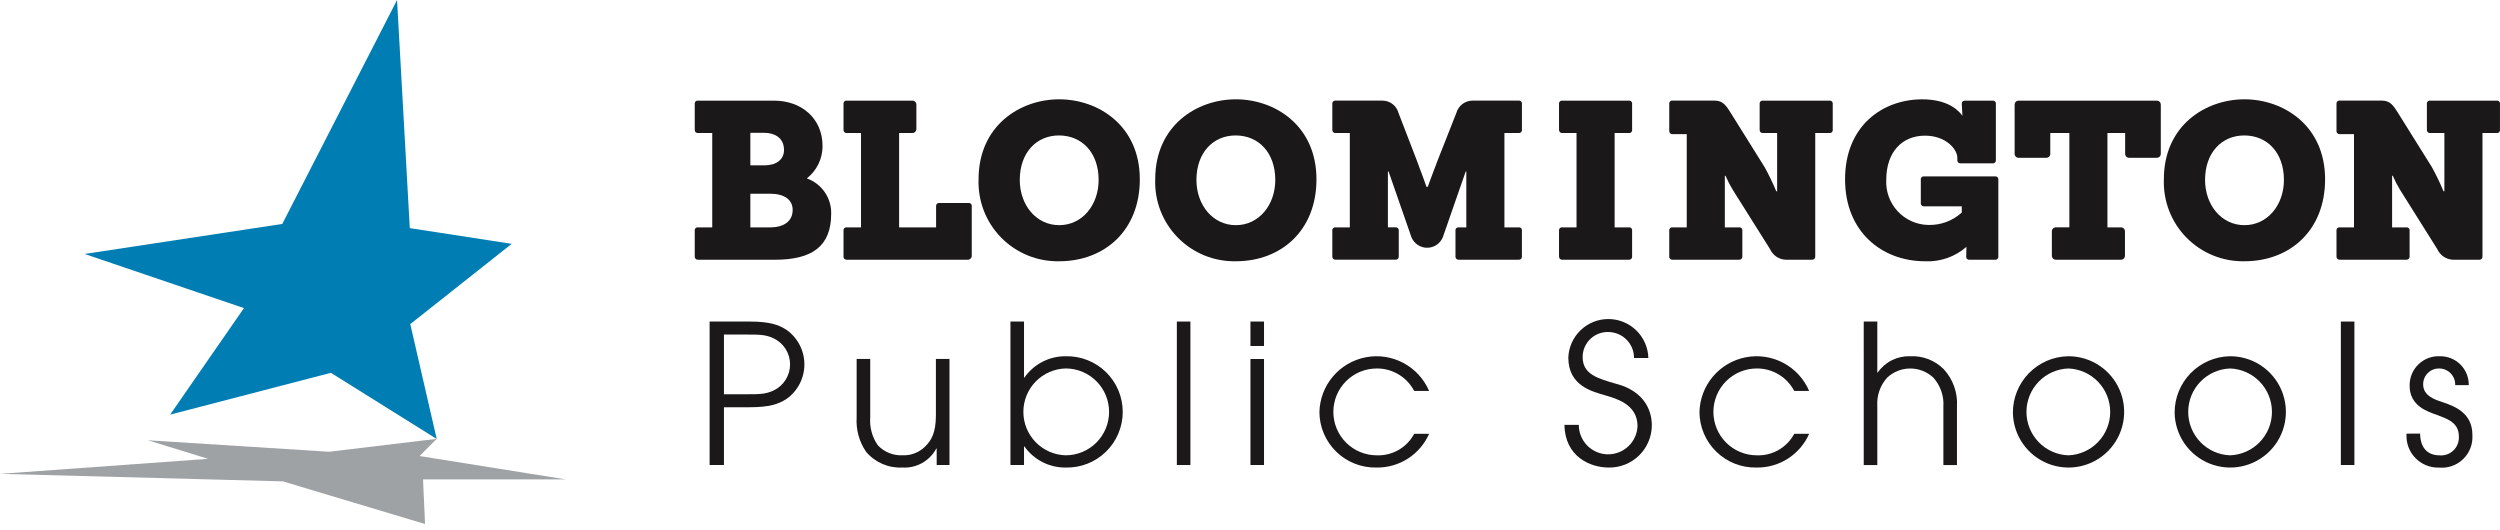 <svg xmlns="http://www.w3.org/2000/svg" fill="none" viewBox="0 0 297 63" height="63" width="297">
  <path fill="#007DB3" d="M60.789 28.968L48.683 27.101L47.169 0L33.535 26.604L10.049 30.17L28.982 36.603L20.212 49.257L39.309 44.29L51.882 52.15L48.74 38.503L60.789 28.968Z"></path>
  <path fill="#9FA2A5" d="M67.235 56.956L49.845 54.177L51.888 52.132L39.096 53.668L17.565 52.305L24.724 54.509L0 56.293L33.61 57.187L50.497 62.257L50.256 56.956L67.235 56.956Z"></path>
  <path fill="#1A1818" d="M82.931 30.855C82.878 30.86 82.824 30.853 82.774 30.835C82.723 30.817 82.678 30.789 82.64 30.751C82.602 30.713 82.573 30.667 82.555 30.617C82.537 30.567 82.531 30.513 82.536 30.46V27.406C82.529 27.352 82.534 27.298 82.551 27.247C82.568 27.195 82.597 27.149 82.635 27.11C82.673 27.072 82.72 27.043 82.771 27.026C82.823 27.009 82.877 27.004 82.931 27.012H84.615V15.801H82.931C82.878 15.806 82.824 15.8 82.774 15.782C82.723 15.764 82.678 15.735 82.64 15.697C82.602 15.659 82.573 15.614 82.555 15.563C82.537 15.513 82.531 15.459 82.536 15.406V12.352C82.529 12.299 82.534 12.244 82.551 12.192C82.568 12.141 82.597 12.094 82.635 12.056C82.673 12.017 82.72 11.988 82.771 11.971C82.822 11.954 82.877 11.949 82.931 11.956H91.957C95.218 11.956 97.719 14.063 97.719 17.352C97.72 18.093 97.552 18.824 97.229 19.49C96.905 20.156 96.434 20.739 95.851 21.195C96.713 21.5 97.456 22.069 97.975 22.821C98.495 23.573 98.764 24.47 98.745 25.383C98.745 29.279 96.457 30.857 92.063 30.857L82.931 30.855ZM90.824 19.644C92.219 19.644 93.14 18.958 93.14 17.827C93.14 16.484 92.193 15.773 90.695 15.773H89.141V19.644H90.824ZM91.483 27.012C93.245 27.012 94.168 26.197 94.168 24.933C94.168 23.749 93.221 23.013 91.483 23.013H89.141V27.012L91.483 27.012Z"></path>
  <path fill="#1A1818" d="M100.605 30.855C100.552 30.86 100.498 30.853 100.448 30.835C100.397 30.817 100.352 30.789 100.314 30.751C100.276 30.713 100.247 30.667 100.229 30.617C100.211 30.567 100.205 30.513 100.21 30.46V27.406C100.203 27.352 100.208 27.298 100.225 27.247C100.242 27.195 100.271 27.149 100.309 27.11C100.347 27.072 100.394 27.043 100.445 27.026C100.497 27.009 100.551 27.004 100.605 27.012H102.289V15.801H100.605C100.552 15.806 100.498 15.8 100.448 15.782C100.397 15.764 100.352 15.735 100.314 15.697C100.276 15.659 100.247 15.614 100.229 15.563C100.211 15.513 100.205 15.459 100.21 15.406V12.352C100.203 12.299 100.208 12.244 100.225 12.192C100.242 12.141 100.271 12.094 100.309 12.056C100.347 12.017 100.394 11.988 100.445 11.971C100.496 11.954 100.551 11.949 100.605 11.956H108.393C108.455 11.956 108.517 11.968 108.575 11.992C108.632 12.016 108.685 12.051 108.729 12.095C108.773 12.139 108.807 12.191 108.831 12.249C108.855 12.307 108.867 12.369 108.866 12.431V15.327C108.866 15.389 108.854 15.45 108.83 15.508C108.807 15.565 108.772 15.617 108.728 15.662C108.684 15.706 108.632 15.74 108.574 15.764C108.517 15.788 108.455 15.8 108.393 15.8H106.815V27.012H111.208V24.512C111.201 24.459 111.206 24.404 111.223 24.352C111.24 24.301 111.269 24.254 111.307 24.216C111.345 24.177 111.392 24.148 111.443 24.131C111.494 24.114 111.549 24.109 111.603 24.116H115.05C115.104 24.109 115.159 24.114 115.21 24.131C115.261 24.148 115.308 24.177 115.346 24.216C115.384 24.254 115.413 24.301 115.43 24.352C115.447 24.404 115.452 24.459 115.445 24.512V30.381C115.445 30.443 115.433 30.505 115.409 30.563C115.385 30.62 115.35 30.672 115.306 30.716C115.262 30.76 115.21 30.795 115.153 30.819C115.095 30.843 115.034 30.855 114.971 30.855H100.605Z"></path>
  <path fill="#1A1818" d="M116.254 21.301C116.254 14.904 121.204 11.798 125.833 11.798C130.461 11.798 135.41 14.904 135.41 21.301C135.41 27.38 131.227 31.037 125.833 31.037C124.555 31.063 123.284 30.828 122.1 30.346C120.916 29.864 119.843 29.146 118.946 28.234C118.049 27.323 117.348 26.238 116.885 25.046C116.422 23.853 116.207 22.579 116.254 21.301ZM130.517 21.378C130.517 18.116 128.517 16.091 125.806 16.091C123.121 16.091 121.149 18.143 121.149 21.378C121.149 24.355 123.095 26.75 125.834 26.75C128.572 26.75 130.517 24.355 130.517 21.378Z"></path>
  <path fill="#1A1818" d="M137.24 21.301C137.24 14.904 142.19 11.798 146.819 11.798C151.448 11.798 156.396 14.904 156.396 21.301C156.396 27.38 152.213 31.037 146.819 31.037C145.541 31.063 144.271 30.828 143.087 30.346C141.902 29.864 140.829 29.145 139.932 28.234C139.035 27.323 138.334 26.238 137.871 25.045C137.408 23.853 137.194 22.579 137.24 21.301ZM151.503 21.378C151.503 18.116 149.503 16.091 146.794 16.091C144.109 16.091 142.137 18.143 142.137 21.378C142.137 24.355 144.083 26.75 146.82 26.75C149.557 26.75 151.503 24.355 151.503 21.378Z"></path>
  <path fill="#1A1818" d="M173.306 30.855C173.253 30.86 173.199 30.853 173.149 30.835C173.098 30.817 173.053 30.789 173.015 30.751C172.977 30.713 172.948 30.667 172.93 30.617C172.912 30.567 172.906 30.513 172.911 30.46V27.406C172.904 27.352 172.909 27.298 172.926 27.247C172.943 27.195 172.972 27.149 173.01 27.11C173.048 27.072 173.095 27.043 173.146 27.026C173.198 27.009 173.252 27.004 173.306 27.012H174.2V20.381H174.121L171.412 28.171C171.262 28.543 171.004 28.863 170.671 29.088C170.338 29.313 169.946 29.433 169.544 29.433C169.142 29.433 168.75 29.313 168.417 29.088C168.084 28.863 167.826 28.543 167.676 28.171L164.966 20.38H164.882V27.01H165.777C165.83 27.002 165.885 27.007 165.936 27.024C165.987 27.042 166.034 27.07 166.072 27.109C166.11 27.147 166.139 27.194 166.156 27.245C166.173 27.296 166.178 27.351 166.171 27.404V30.457C166.176 30.511 166.17 30.564 166.152 30.615C166.134 30.665 166.105 30.711 166.067 30.748C166.03 30.786 165.984 30.815 165.934 30.833C165.883 30.851 165.83 30.857 165.777 30.852H158.674C158.621 30.857 158.567 30.851 158.517 30.833C158.466 30.815 158.421 30.786 158.383 30.748C158.345 30.711 158.316 30.665 158.299 30.615C158.281 30.564 158.274 30.511 158.279 30.457V27.406C158.272 27.352 158.277 27.298 158.294 27.247C158.311 27.195 158.34 27.149 158.378 27.11C158.417 27.072 158.463 27.043 158.514 27.026C158.566 27.009 158.62 27.004 158.674 27.012H160.358V15.801H158.674C158.621 15.806 158.567 15.8 158.517 15.782C158.466 15.764 158.421 15.735 158.383 15.697C158.345 15.659 158.316 15.614 158.299 15.563C158.281 15.513 158.274 15.459 158.279 15.406V12.352C158.272 12.299 158.276 12.244 158.293 12.192C158.311 12.141 158.339 12.094 158.378 12.055C158.416 12.017 158.462 11.988 158.514 11.97C158.565 11.953 158.62 11.948 158.674 11.955H164.253C164.687 11.959 165.107 12.105 165.45 12.372C165.792 12.638 166.037 13.01 166.147 13.43L168.278 18.956C168.936 20.668 169.462 22.194 169.462 22.194H169.62C169.62 22.194 170.146 20.721 170.83 18.956L173.011 13.43C173.125 13.011 173.371 12.641 173.714 12.375C174.056 12.109 174.476 11.962 174.91 11.955H180.41C180.464 11.948 180.518 11.953 180.57 11.97C180.621 11.988 180.668 12.017 180.706 12.055C180.744 12.093 180.773 12.14 180.79 12.192C180.807 12.243 180.812 12.298 180.804 12.351V15.405C180.812 15.458 180.807 15.513 180.79 15.564C180.773 15.615 180.744 15.662 180.706 15.7C180.667 15.739 180.621 15.767 180.57 15.784C180.518 15.802 180.464 15.807 180.41 15.799H178.725V27.012H180.408C180.462 27.004 180.517 27.009 180.568 27.026C180.619 27.043 180.666 27.072 180.704 27.11C180.742 27.149 180.771 27.195 180.788 27.247C180.805 27.298 180.81 27.352 180.803 27.406V30.459C180.808 30.512 180.802 30.566 180.784 30.616C180.766 30.667 180.737 30.712 180.699 30.75C180.661 30.788 180.616 30.817 180.565 30.835C180.515 30.852 180.462 30.859 180.408 30.854L173.306 30.855Z"></path>
  <path fill="#1A1818" d="M185.608 30.855C185.555 30.86 185.501 30.853 185.451 30.835C185.401 30.817 185.355 30.788 185.317 30.75C185.28 30.713 185.251 30.667 185.233 30.617C185.215 30.567 185.208 30.513 185.213 30.46V27.406C185.206 27.352 185.211 27.298 185.228 27.247C185.245 27.195 185.274 27.149 185.312 27.11C185.35 27.072 185.397 27.043 185.448 27.026C185.499 27.009 185.554 27.004 185.608 27.012H187.292V15.801H185.608C185.555 15.806 185.501 15.799 185.451 15.781C185.401 15.763 185.355 15.735 185.317 15.697C185.28 15.659 185.251 15.613 185.233 15.563C185.215 15.513 185.208 15.459 185.213 15.406V12.352C185.206 12.299 185.211 12.244 185.228 12.192C185.245 12.141 185.273 12.094 185.312 12.056C185.35 12.017 185.397 11.988 185.448 11.971C185.499 11.954 185.554 11.949 185.608 11.956H193.501C193.554 11.949 193.609 11.954 193.66 11.971C193.712 11.988 193.758 12.017 193.797 12.056C193.835 12.094 193.864 12.141 193.881 12.192C193.898 12.244 193.903 12.299 193.895 12.352V15.405C193.903 15.459 193.898 15.514 193.881 15.565C193.864 15.617 193.835 15.663 193.797 15.701C193.758 15.74 193.712 15.769 193.66 15.786C193.609 15.803 193.554 15.808 193.501 15.8H191.818V27.012H193.501C193.554 27.004 193.609 27.009 193.66 27.026C193.711 27.043 193.758 27.072 193.796 27.11C193.834 27.149 193.863 27.195 193.88 27.247C193.898 27.298 193.903 27.352 193.895 27.406V30.459C193.901 30.512 193.894 30.566 193.876 30.616C193.858 30.667 193.83 30.713 193.792 30.75C193.754 30.788 193.708 30.817 193.658 30.835C193.608 30.853 193.554 30.859 193.501 30.854L185.608 30.855Z"></path>
  <path fill="#1A1818" d="M212.151 30.855C211.753 30.841 211.367 30.715 211.037 30.493C210.706 30.27 210.445 29.959 210.282 29.596L205.863 22.568C205.532 22.029 205.241 21.466 204.994 20.884H204.91V27.012H206.595C206.648 27.004 206.703 27.009 206.754 27.026C206.805 27.043 206.852 27.072 206.89 27.11C206.928 27.149 206.957 27.195 206.974 27.247C206.992 27.298 206.997 27.352 206.989 27.406V30.459C206.994 30.512 206.988 30.566 206.97 30.616C206.952 30.667 206.923 30.712 206.885 30.75C206.848 30.788 206.802 30.817 206.752 30.835C206.701 30.852 206.648 30.859 206.595 30.854H198.702C198.648 30.859 198.595 30.852 198.545 30.835C198.494 30.817 198.449 30.788 198.411 30.75C198.373 30.712 198.344 30.667 198.326 30.616C198.308 30.566 198.302 30.512 198.307 30.459V27.406C198.3 27.352 198.305 27.298 198.322 27.247C198.339 27.195 198.368 27.149 198.406 27.11C198.444 27.072 198.491 27.043 198.542 27.026C198.593 27.009 198.648 27.004 198.702 27.012H200.385V15.933H198.702C198.648 15.939 198.595 15.932 198.545 15.914C198.494 15.896 198.449 15.867 198.411 15.83C198.373 15.792 198.344 15.746 198.326 15.696C198.308 15.646 198.302 15.592 198.307 15.539V12.35C198.3 12.296 198.304 12.241 198.322 12.19C198.339 12.139 198.367 12.092 198.406 12.053C198.444 12.015 198.491 11.986 198.542 11.969C198.593 11.951 198.648 11.946 198.702 11.954H203.729C204.728 11.954 205.122 12.638 205.622 13.428L209.649 19.875C210.156 20.798 210.613 21.747 211.017 22.719H211.124V15.801H209.441C209.387 15.806 209.334 15.8 209.283 15.782C209.233 15.764 209.188 15.735 209.15 15.697C209.112 15.659 209.083 15.614 209.065 15.563C209.047 15.513 209.041 15.459 209.046 15.406V12.352C209.039 12.299 209.043 12.244 209.061 12.193C209.078 12.141 209.106 12.094 209.145 12.056C209.183 12.017 209.229 11.988 209.281 11.971C209.332 11.954 209.387 11.949 209.441 11.956H217.334C217.387 11.949 217.442 11.954 217.493 11.971C217.545 11.988 217.591 12.017 217.63 12.056C217.668 12.094 217.697 12.141 217.714 12.193C217.731 12.244 217.736 12.299 217.728 12.352V15.405C217.736 15.459 217.731 15.514 217.713 15.565C217.696 15.616 217.667 15.663 217.629 15.701C217.591 15.739 217.544 15.768 217.493 15.785C217.442 15.803 217.387 15.807 217.334 15.8H215.651V30.46C215.656 30.513 215.65 30.567 215.632 30.618C215.613 30.668 215.584 30.714 215.547 30.752C215.509 30.789 215.463 30.818 215.412 30.836C215.362 30.854 215.308 30.86 215.255 30.855H212.151Z"></path>
  <path fill="#1A1818" d="M233.982 30.855C233.928 30.862 233.873 30.857 233.822 30.84C233.771 30.823 233.724 30.794 233.686 30.756C233.648 30.717 233.619 30.671 233.602 30.619C233.585 30.568 233.58 30.514 233.587 30.46L233.612 29.327C232.262 30.506 230.51 31.119 228.719 31.039C223.535 31.039 219.194 27.514 219.194 21.304C219.194 14.907 223.693 11.801 228.349 11.801C230.954 11.801 232.402 12.748 233.137 13.75L233.059 12.356C233.034 12.093 233.192 11.96 233.455 11.96H236.716C236.769 11.952 236.824 11.957 236.875 11.975C236.927 11.992 236.973 12.021 237.012 12.059C237.05 12.098 237.079 12.144 237.096 12.196C237.113 12.247 237.118 12.302 237.11 12.356V19.012C237.116 19.065 237.109 19.119 237.091 19.169C237.073 19.219 237.045 19.265 237.007 19.303C236.969 19.341 236.923 19.37 236.873 19.387C236.823 19.405 236.769 19.412 236.716 19.406H232.927C232.874 19.411 232.82 19.405 232.77 19.387C232.72 19.369 232.674 19.34 232.637 19.302C232.599 19.265 232.57 19.219 232.552 19.169C232.534 19.118 232.527 19.065 232.533 19.012V18.749C232.533 17.748 231.19 16.116 228.691 16.116C225.982 16.116 224.087 18.038 224.087 21.38C224.053 22.06 224.156 22.74 224.39 23.379C224.623 24.018 224.983 24.604 225.446 25.102C225.91 25.601 226.469 26.001 227.09 26.279C227.71 26.558 228.381 26.709 229.061 26.724C230.534 26.771 231.968 26.243 233.059 25.251V24.514H228.588C228.534 24.519 228.48 24.513 228.43 24.495C228.379 24.477 228.333 24.448 228.295 24.41C228.258 24.372 228.229 24.326 228.211 24.276C228.193 24.225 228.186 24.171 228.192 24.118V21.353C228.184 21.3 228.189 21.245 228.207 21.194C228.224 21.142 228.253 21.096 228.291 21.057C228.33 21.019 228.377 20.99 228.428 20.973C228.479 20.956 228.534 20.951 228.588 20.959H237.007C237.06 20.951 237.115 20.956 237.166 20.973C237.218 20.991 237.264 21.019 237.302 21.058C237.341 21.096 237.369 21.142 237.387 21.194C237.404 21.245 237.409 21.3 237.401 21.353V30.46C237.409 30.514 237.404 30.568 237.387 30.619C237.369 30.671 237.341 30.717 237.302 30.756C237.264 30.794 237.218 30.823 237.166 30.84C237.115 30.857 237.06 30.862 237.007 30.855H233.982Z"></path>
  <path fill="#1A1818" d="M244.234 30.855C244.172 30.855 244.11 30.843 244.053 30.819C243.995 30.795 243.943 30.76 243.899 30.716C243.855 30.672 243.82 30.62 243.796 30.563C243.773 30.505 243.76 30.443 243.761 30.381V27.482C243.76 27.419 243.773 27.358 243.796 27.3C243.82 27.243 243.855 27.19 243.899 27.146C243.943 27.102 243.995 27.067 244.053 27.044C244.11 27.02 244.172 27.008 244.234 27.008H245.84V15.801H243.574V18.274C243.575 18.336 243.563 18.398 243.539 18.455C243.515 18.513 243.48 18.565 243.436 18.609C243.392 18.653 243.34 18.688 243.283 18.712C243.225 18.735 243.163 18.748 243.101 18.747H239.812C239.749 18.748 239.688 18.735 239.63 18.712C239.573 18.688 239.52 18.653 239.477 18.609C239.433 18.565 239.398 18.513 239.374 18.455C239.35 18.398 239.338 18.336 239.338 18.274V12.431C239.338 12.369 239.35 12.307 239.373 12.249C239.397 12.191 239.432 12.139 239.476 12.095C239.52 12.051 239.572 12.016 239.63 11.992C239.687 11.968 239.749 11.956 239.812 11.956H256.23C256.292 11.956 256.354 11.968 256.411 11.992C256.469 12.016 256.521 12.051 256.565 12.095C256.609 12.139 256.644 12.191 256.668 12.249C256.691 12.307 256.703 12.369 256.703 12.431V18.273C256.703 18.335 256.691 18.397 256.667 18.455C256.644 18.512 256.609 18.564 256.565 18.608C256.521 18.652 256.468 18.687 256.411 18.711C256.353 18.735 256.292 18.747 256.23 18.747H252.94C252.878 18.747 252.816 18.735 252.759 18.711C252.701 18.687 252.649 18.652 252.605 18.608C252.561 18.564 252.526 18.512 252.502 18.455C252.479 18.397 252.467 18.335 252.467 18.273V15.801H250.363V27.012H251.972C252.034 27.011 252.096 27.023 252.153 27.047C252.211 27.071 252.263 27.106 252.307 27.15C252.351 27.194 252.386 27.246 252.409 27.303C252.433 27.361 252.445 27.423 252.445 27.485V30.38C252.445 30.442 252.433 30.504 252.409 30.562C252.386 30.619 252.351 30.672 252.307 30.715C252.263 30.759 252.211 30.794 252.153 30.818C252.096 30.842 252.034 30.854 251.972 30.854L244.234 30.855Z"></path>
  <path fill="#1A1818" d="M257.067 21.301C257.067 14.904 262.017 11.798 266.644 11.798C271.271 11.798 276.221 14.904 276.221 21.301C276.221 27.38 272.038 31.037 266.644 31.037C265.366 31.063 264.096 30.828 262.912 30.346C261.728 29.864 260.654 29.145 259.758 28.234C258.861 27.322 258.16 26.237 257.697 25.045C257.235 23.853 257.02 22.579 257.067 21.301ZM271.33 21.378C271.33 18.116 269.329 16.091 266.619 16.091C263.934 16.091 261.962 18.143 261.962 21.378C261.962 24.355 263.908 26.75 266.645 26.75C269.381 26.75 271.33 24.355 271.33 21.378Z"></path>
  <path fill="#1A1818" d="M291.417 30.855C291.019 30.84 290.634 30.715 290.303 30.492C289.973 30.27 289.712 29.959 289.55 29.596L285.133 22.564C284.803 22.025 284.512 21.462 284.265 20.88H284.181V27.012H285.864C285.918 27.004 285.972 27.009 286.024 27.026C286.075 27.043 286.122 27.071 286.161 27.11C286.199 27.148 286.228 27.195 286.245 27.246C286.263 27.297 286.268 27.352 286.26 27.406V30.459C286.265 30.512 286.259 30.566 286.241 30.617C286.223 30.667 286.194 30.713 286.156 30.751C286.118 30.788 286.072 30.817 286.022 30.835C285.971 30.853 285.917 30.859 285.864 30.854H277.972C277.919 30.859 277.865 30.853 277.814 30.835C277.764 30.817 277.718 30.788 277.68 30.75C277.642 30.713 277.613 30.667 277.595 30.617C277.577 30.566 277.571 30.512 277.576 30.459V27.406C277.568 27.352 277.573 27.297 277.59 27.246C277.608 27.195 277.637 27.148 277.675 27.11C277.713 27.071 277.76 27.043 277.812 27.026C277.863 27.009 277.918 27.004 277.972 27.012H279.655V15.933H277.972C277.919 15.939 277.865 15.932 277.814 15.915C277.764 15.897 277.718 15.868 277.68 15.83C277.642 15.792 277.613 15.747 277.595 15.696C277.577 15.646 277.571 15.592 277.576 15.539V12.35C277.568 12.296 277.573 12.241 277.59 12.19C277.608 12.138 277.637 12.091 277.675 12.053C277.713 12.014 277.76 11.986 277.812 11.968C277.863 11.951 277.918 11.946 277.972 11.954H282.997C283.998 11.954 284.392 12.638 284.893 13.428L288.92 19.875C289.427 20.798 289.883 21.747 290.287 22.719H290.392V15.801H288.709C288.656 15.806 288.602 15.8 288.552 15.782C288.501 15.764 288.456 15.735 288.418 15.697C288.38 15.66 288.351 15.614 288.333 15.564C288.316 15.513 288.309 15.46 288.315 15.406V12.352C288.307 12.299 288.312 12.244 288.329 12.193C288.346 12.141 288.375 12.094 288.413 12.056C288.451 12.017 288.498 11.988 288.549 11.971C288.601 11.954 288.655 11.949 288.709 11.956H296.602C296.656 11.949 296.71 11.954 296.762 11.971C296.813 11.988 296.86 12.017 296.898 12.056C296.936 12.094 296.965 12.141 296.982 12.193C296.999 12.244 297.004 12.299 296.996 12.352V15.405C297.004 15.459 296.999 15.514 296.982 15.565C296.964 15.616 296.935 15.662 296.897 15.701C296.859 15.739 296.813 15.768 296.761 15.785C296.71 15.802 296.656 15.807 296.602 15.8H294.917V30.46C294.923 30.513 294.917 30.567 294.899 30.617C294.881 30.668 294.852 30.713 294.814 30.751C294.776 30.789 294.731 30.818 294.68 30.836C294.63 30.854 294.576 30.86 294.523 30.855H291.417Z"></path>
  <path fill="#1A1818" d="M84.302 38.2H89.045C91.394 38.2 92.498 38.569 93.442 39.19C94.097 39.654 94.632 40.269 95 40.982C95.369 41.696 95.561 42.487 95.561 43.29C95.561 44.093 95.369 44.885 95 45.598C94.632 46.311 94.097 46.926 93.442 47.39C92.498 48.012 91.393 48.38 89.045 48.38H86.005V55.243H84.302V38.2ZM86.005 46.838H88.474C90.292 46.838 90.914 46.838 91.882 46.399C92.473 46.123 92.974 45.684 93.324 45.133C93.675 44.582 93.861 43.943 93.861 43.29C93.861 42.637 93.675 41.997 93.324 41.447C92.974 40.896 92.473 40.457 91.882 40.18C90.907 39.744 90.288 39.744 88.474 39.744H86.005V46.838Z"></path>
  <path fill="#1A1818" d="M112.798 55.243H111.277V53.286H111.231C110.847 54.009 110.263 54.605 109.549 55.005C108.835 55.405 108.021 55.592 107.204 55.542C106.385 55.585 105.568 55.437 104.817 55.109C104.065 54.781 103.401 54.283 102.876 53.653C102.069 52.462 101.68 51.037 101.769 49.601V42.644H103.382V49.576C103.292 50.752 103.609 51.923 104.279 52.892C104.651 53.291 105.105 53.605 105.61 53.811C106.114 54.017 106.658 54.112 107.202 54.089C107.693 54.112 108.183 54.034 108.642 53.861C109.101 53.688 109.521 53.423 109.874 53.081C110.61 52.344 111.186 51.514 111.186 49.305V42.644H112.798V55.243Z"></path>
  <path fill="#1A1818" d="M120.041 38.2H121.654V44.857H121.698C122.249 44.067 122.983 43.424 123.838 42.983C124.692 42.541 125.642 42.315 126.604 42.323C127.486 42.301 128.363 42.455 129.184 42.778C130.005 43.1 130.754 43.583 131.385 44.199C132.017 44.815 132.519 45.551 132.861 46.364C133.204 47.178 133.381 48.051 133.381 48.933C133.381 49.816 133.204 50.689 132.861 51.502C132.519 52.315 132.017 53.052 131.385 53.668C130.754 54.284 130.005 54.767 129.184 55.089C128.363 55.411 127.486 55.566 126.604 55.544C125.644 55.555 124.695 55.332 123.841 54.895C122.986 54.457 122.251 53.818 121.698 53.033H121.654V55.244H120.041V38.2ZM126.603 43.772C125.258 43.807 123.98 44.365 123.04 45.329C122.101 46.293 121.576 47.585 121.576 48.931C121.576 50.277 122.101 51.57 123.04 52.533C123.98 53.497 125.258 54.056 126.603 54.09C127.971 54.09 129.282 53.547 130.25 52.579C131.217 51.612 131.76 50.3 131.76 48.931C131.76 47.563 131.217 46.251 130.25 45.283C129.282 44.316 127.971 43.772 126.603 43.772Z"></path>
  <path fill="#1A1818" d="M139.809 38.2H141.42V55.244H139.809V38.2Z"></path>
  <path fill="#1A1818" d="M148.554 38.2H150.165V41.103H148.554V38.2ZM148.554 42.649H150.165V55.244H148.554V42.649Z"></path>
  <path fill="#1A1818" d="M169.778 51.535C169.245 52.746 168.366 53.773 167.252 54.486C166.137 55.199 164.837 55.567 163.515 55.543C162.636 55.562 161.763 55.405 160.945 55.083C160.127 54.761 159.382 54.279 158.752 53.666C158.122 53.053 157.62 52.321 157.276 51.513C156.931 50.704 156.751 49.835 156.746 48.956C156.782 47.405 157.348 45.913 158.35 44.729C159.351 43.544 160.728 42.738 162.25 42.445C163.773 42.152 165.35 42.389 166.72 43.117C168.089 43.845 169.168 45.02 169.778 46.446H168.006C167.582 45.635 166.943 44.956 166.158 44.484C165.374 44.013 164.474 43.767 163.559 43.774C162.191 43.774 160.88 44.318 159.912 45.285C158.945 46.252 158.402 47.565 158.402 48.933C158.402 50.301 158.945 51.613 159.912 52.581C160.88 53.548 162.191 54.092 163.559 54.092C164.466 54.127 165.364 53.905 166.15 53.453C166.937 53.001 167.58 52.336 168.006 51.535L169.778 51.535Z"></path>
  <path fill="#1A1818" d="M187.562 50.477C187.56 51.392 187.917 52.271 188.557 52.925C189.197 53.578 190.067 53.955 190.982 53.973C191.896 53.991 192.781 53.65 193.446 53.022C194.111 52.394 194.503 51.53 194.538 50.616C194.538 47.99 191.89 47.322 190.737 46.977C189.195 46.516 186.317 45.87 186.317 42.484C186.363 41.249 186.887 40.081 187.779 39.226C188.67 38.37 189.859 37.896 191.094 37.902C192.329 37.908 193.514 38.394 194.397 39.258C195.28 40.122 195.793 41.295 195.826 42.53H194.123C194.127 41.722 193.812 40.944 193.247 40.366C192.681 39.788 191.911 39.457 191.103 39.443C190.703 39.428 190.305 39.494 189.931 39.636C189.558 39.779 189.217 39.995 188.929 40.273C188.641 40.55 188.411 40.883 188.255 41.251C188.098 41.619 188.017 42.014 188.017 42.414C188.017 44.486 189.835 44.972 192.069 45.616C196.213 46.723 196.237 49.969 196.237 50.523V50.546C196.232 51.212 196.094 51.871 195.833 52.484C195.572 53.097 195.191 53.653 194.713 54.117C194.236 54.582 193.671 54.947 193.051 55.192C192.431 55.437 191.769 55.556 191.103 55.543C188.892 55.543 185.921 54.23 185.853 50.476L187.562 50.477Z"></path>
  <path fill="#1A1818" d="M214.929 51.535C214.396 52.746 213.517 53.773 212.403 54.486C211.289 55.199 209.989 55.567 208.666 55.543C207.787 55.562 206.914 55.406 206.096 55.084C205.278 54.762 204.532 54.28 203.902 53.667C203.272 53.054 202.77 52.322 202.426 51.513C202.081 50.704 201.901 49.835 201.896 48.956C201.932 47.404 202.498 45.913 203.5 44.728C204.501 43.544 205.878 42.738 207.401 42.444C208.924 42.151 210.501 42.388 211.871 43.116C213.241 43.844 214.32 45.02 214.929 46.446H213.156C212.732 45.635 212.093 44.955 211.308 44.484C210.524 44.012 209.624 43.767 208.709 43.774C207.341 43.774 206.029 44.318 205.062 45.285C204.095 46.252 203.552 47.565 203.552 48.933C203.552 50.301 204.095 51.613 205.062 52.581C206.029 53.548 207.341 54.092 208.709 54.092C209.616 54.127 210.514 53.906 211.3 53.453C212.087 53.001 212.73 52.336 213.156 51.535L214.929 51.535Z"></path>
  <path fill="#1A1818" d="M221.411 38.2H223.024V44.258H223.07C223.501 43.637 224.081 43.134 224.757 42.795C225.433 42.457 226.184 42.295 226.939 42.323C227.674 42.286 228.409 42.404 229.095 42.67C229.781 42.935 230.404 43.343 230.922 43.865C231.47 44.462 231.892 45.164 232.161 45.929C232.43 46.693 232.541 47.505 232.486 48.313V55.246H230.874V48.313C230.916 47.687 230.832 47.058 230.626 46.465C230.421 45.871 230.098 45.325 229.678 44.859C228.935 44.164 227.956 43.777 226.938 43.777C225.921 43.777 224.942 44.164 224.199 44.859C223.791 45.309 223.476 45.837 223.275 46.41C223.073 46.984 222.988 47.592 223.024 48.199V55.248H221.412L221.411 38.2Z"></path>
  <path fill="#1A1818" d="M245.695 42.322C247 42.313 248.278 42.691 249.369 43.407C250.46 44.124 251.314 45.148 251.824 46.35C252.334 47.551 252.477 48.877 252.235 50.16C251.992 51.443 251.376 52.626 250.462 53.558C249.549 54.491 248.38 55.132 247.103 55.402C245.826 55.671 244.498 55.556 243.286 55.071C242.074 54.586 241.033 53.753 240.294 52.677C239.555 51.601 239.151 50.33 239.133 49.024C239.128 47.269 239.813 45.582 241.041 44.328C242.268 43.074 243.94 42.353 245.695 42.322ZM245.717 54.093C247.053 54.044 248.318 53.48 249.245 52.518C250.173 51.555 250.692 50.271 250.692 48.934C250.692 47.597 250.173 46.312 249.245 45.35C248.318 44.388 247.053 43.823 245.717 43.775C244.382 43.823 243.117 44.388 242.189 45.35C241.261 46.312 240.743 47.597 240.743 48.934C240.743 50.271 241.261 51.555 242.189 52.518C243.117 53.48 244.382 54.044 245.717 54.093Z"></path>
  <path fill="#1A1818" d="M264.909 42.322C266.214 42.313 267.493 42.691 268.583 43.407C269.674 44.124 270.529 45.148 271.038 46.35C271.548 47.551 271.691 48.877 271.449 50.16C271.207 51.443 270.59 52.626 269.677 53.558C268.764 54.491 267.595 55.132 266.318 55.402C265.041 55.671 263.712 55.556 262.501 55.071C261.289 54.586 260.248 53.753 259.509 52.677C258.769 51.601 258.365 50.33 258.347 49.024C258.342 47.269 259.028 45.583 260.255 44.328C261.483 43.075 263.155 42.354 264.909 42.322ZM264.933 54.093C266.269 54.044 267.534 53.48 268.461 52.518C269.389 51.555 269.908 50.271 269.908 48.934C269.908 47.597 269.389 46.312 268.461 45.35C267.534 44.388 266.269 43.823 264.933 43.775C263.598 43.823 262.333 44.388 261.405 45.35C260.477 46.312 259.959 47.597 259.959 48.934C259.959 50.271 260.477 51.555 261.405 52.518C262.333 53.48 263.598 54.044 264.933 54.093Z"></path>
  <path fill="#1A1818" d="M278.093 38.2H279.703V55.244H278.093V38.2Z"></path>
  <path fill="#1A1818" d="M287.506 51.512C287.552 53.908 289.184 54.092 289.763 54.092C290.072 54.126 290.385 54.092 290.679 53.992C290.973 53.893 291.242 53.729 291.466 53.514C291.69 53.298 291.865 53.036 291.976 52.746C292.088 52.456 292.134 52.144 292.112 51.834C292.112 50.106 290.547 49.714 289.603 49.325C288.313 48.886 286.265 48.195 286.265 45.823C286.255 45.352 286.342 44.886 286.521 44.45C286.699 44.015 286.964 43.621 287.301 43.293C287.637 42.965 288.038 42.709 288.477 42.542C288.917 42.375 289.386 42.3 289.855 42.322C290.304 42.314 290.75 42.396 291.167 42.562C291.584 42.729 291.964 42.977 292.283 43.292C292.603 43.608 292.857 43.984 293.029 44.399C293.201 44.813 293.289 45.258 293.287 45.708V45.754H291.677C291.686 45.498 291.645 45.243 291.554 45.005C291.464 44.766 291.326 44.547 291.149 44.363C290.972 44.178 290.76 44.031 290.525 43.93C290.29 43.829 290.038 43.777 289.782 43.776C289.532 43.769 289.282 43.814 289.049 43.906C288.816 43.998 288.604 44.137 288.426 44.313C288.247 44.489 288.106 44.7 288.011 44.932C287.916 45.164 287.869 45.412 287.872 45.663C287.872 47 289.208 47.46 290.129 47.761C291.603 48.245 293.72 49.054 293.72 51.656V51.702C293.753 52.225 293.673 52.75 293.484 53.239C293.295 53.729 293.002 54.172 292.626 54.537C292.25 54.903 291.799 55.182 291.304 55.357C290.809 55.531 290.283 55.596 289.76 55.548C289.246 55.565 288.733 55.475 288.255 55.285C287.776 55.096 287.342 54.809 286.979 54.444C286.616 54.079 286.332 53.643 286.145 53.163C285.958 52.683 285.871 52.17 285.891 51.656V51.517L287.506 51.512Z"></path>
</svg>
